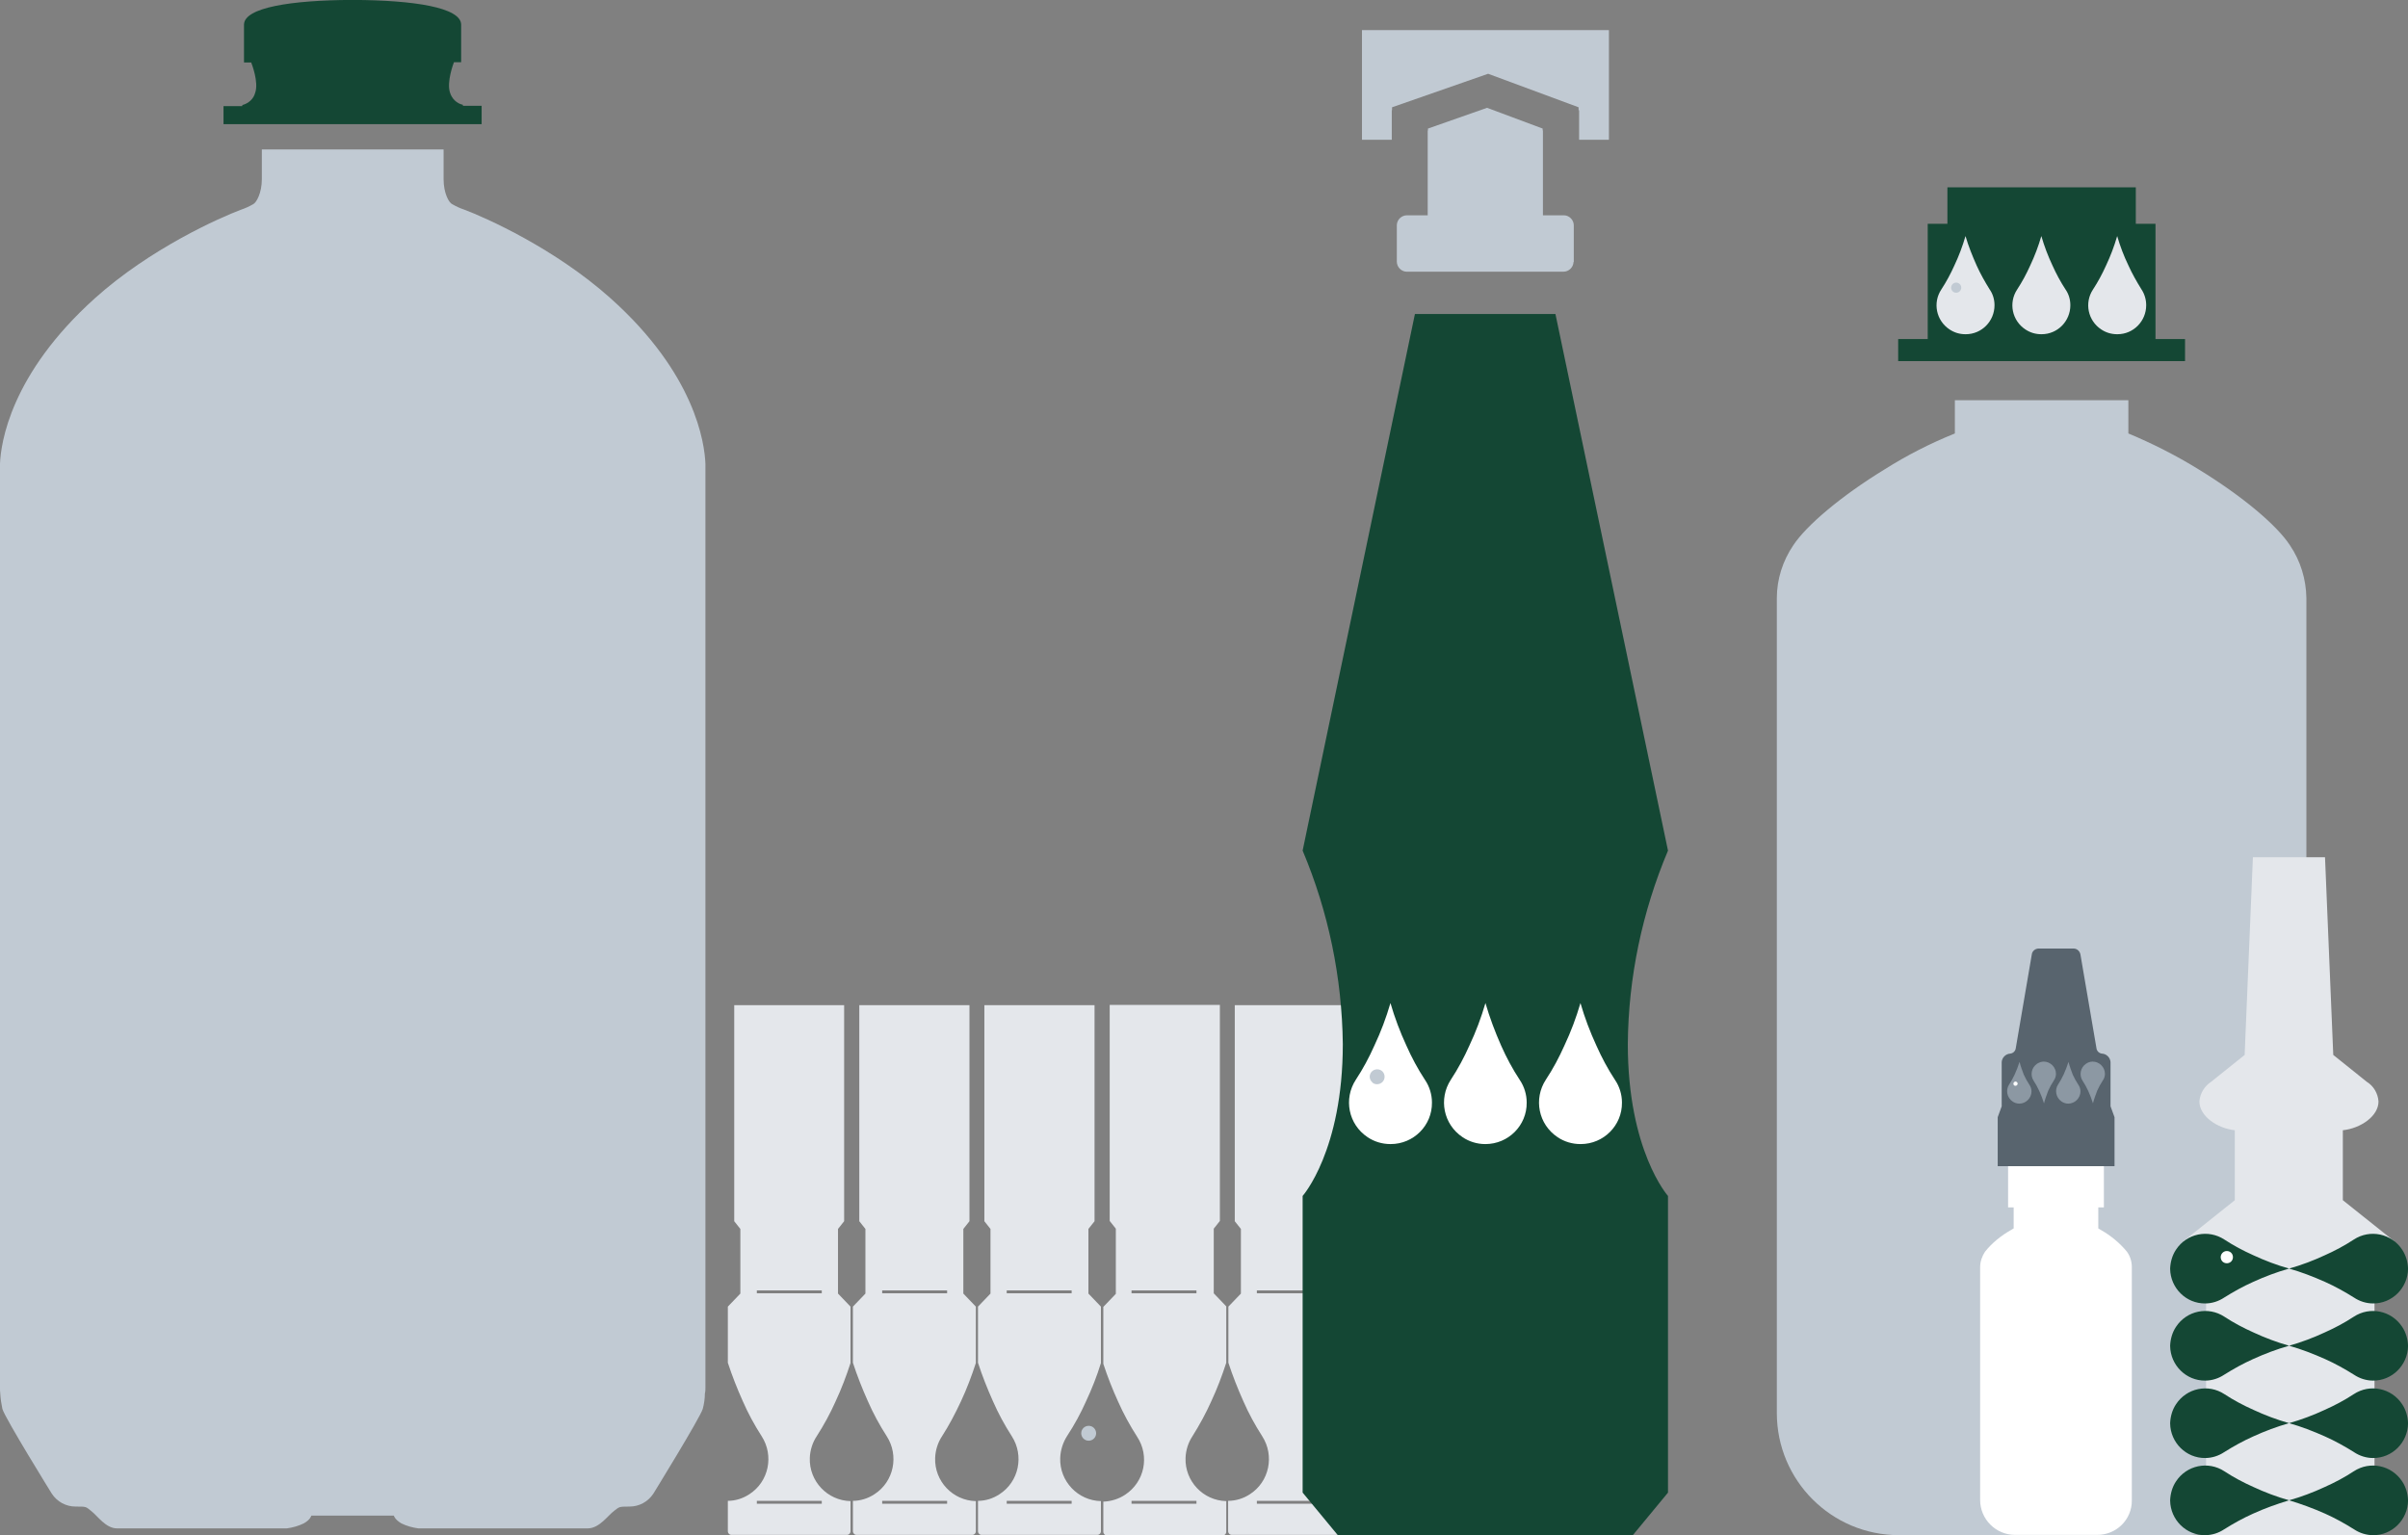 <?xml version="1.0" encoding="utf-8"?>
<!-- Generator: Adobe Illustrator 26.5.0, SVG Export Plug-In . SVG Version: 6.00 Build 0)  -->
<svg version="1.1" id="Ebene_1" xmlns="http://www.w3.org/2000/svg" xmlns:xlink="http://www.w3.org/1999/xlink" x="0px" y="0px"
	 viewBox="0 0 904.9 577.1" style="enable-background:new 0 0 904.9 577.1;" xml:space="preserve">
<rect x="0" y="0" width="904.9" height="577.1" fill="#808080" stroke="none"/>
<style type="text/css">
	.st0{fill:#009AD8;}
	.st1{fill:#E4E7EB;}
	.st2{fill:#104633;}
	.st3{fill:#C1CAD3;}
	.st4{fill:#144734;}
	.st5{fill:#FFFFFF;}
	.st6{fill:#58646E;}
	.st7{fill:#8C98A3;}
</style>
<g id="Gruppe_2859" transform="translate(70.794 -1328.099)">
	<g id="ROMM_Illu_Hand_Tablett_Flaschen_Augentr_Faltenbalg_ENG_4c_RZ" transform="translate(159.121 1339.523)">
		<path id="Pfad_967" class="st0" d="M325,564.2v-11.4c-8.7-0.2-15.6-7.5-15.3-16.2c0.1-2.9,1-5.8,2.6-8.2c2.7-4.2,5.1-8.6,7.1-13.1
			c2.2-4.7,4-9.5,5.6-14.4v-21.2l-4.7-4.9v-24.3l2.3-2.9v-81.2h-41.4v81.2l2.3,2.9v24.3l-4.7,4.9v21.1c1.6,4.9,3.5,9.7,5.6,14.4
			c2,4.6,4.4,9,7.1,13.2l0,0c4.7,7.3,2.7,17.1-4.6,21.8c-2.4,1.6-5.2,2.5-8.1,2.5v11.4c0,0.8,0.6,1.4,1.4,1.4c0,0,0,0,0.1,0h43.3
			C324.3,565.7,325,565,325,564.2C325,564.3,325,564.2,325,564.2L325,564.2z"/>
		<path id="Pfad_968" class="st1" d="M225.3,515.2c2.2-4.7,4-9.5,5.6-14.4v-21.2l-4.7-4.9v-24.3l2.3-2.9v-81.2h-41.4v81.2l2.3,2.9
			v24.5l-4.7,4.9v21.4c1.6,4.9,3.5,9.7,5.6,14.3c2,4.5,4.4,8.9,7.1,13.1c4.8,7.3,2.8,17-4.5,21.8c-2.4,1.6-5.3,2.5-8.2,2.6v11.3
			c0,0.8,0.6,1.4,1.4,1.4c0,0,0,0,0.1,0h43.3c0.8,0,1.4-0.6,1.4-1.4c0,0,0,0,0-0.1v-11.4c-8.7-0.2-15.6-7.5-15.3-16.2
			c0.1-2.9,1-5.8,2.6-8.2C220.9,524.1,223.3,519.7,225.3,515.2z M219.7,552.7v1.1h-24.4v-1.1H219.7z M195.3,474.7v-1.1h24.4v1.1
			H195.3z"/>
		<path id="Pfad_969" class="st1" d="M178.2,515.3c2.2-4.7,4.1-9.5,5.6-14.4v-21.2l-4.7-4.9v-24.3l2.3-2.9v-81.2H140v81.2l2.3,2.9
			v24.3l-4.7,4.9v21.1c1.6,4.9,3.5,9.7,5.6,14.4c2,4.6,4.4,9,7.1,13.2l0,0c4.7,7.3,2.7,17.1-4.6,21.8c-2.4,1.6-5.2,2.5-8.1,2.5v11.4
			c0,0.8,0.6,1.4,1.4,1.4c0,0,0,0,0.1,0h43.3c0.8,0,1.4-0.6,1.4-1.4c0,0,0,0,0-0.1v-11.2c-8.7-0.2-15.6-7.5-15.3-16.2
			c0.1-2.9,1-5.8,2.6-8.3C173.8,524.2,176.2,519.8,178.2,515.3z M172.8,552.7v1.1h-24.4v-1.1H172.8z M148.4,474.7v-1.1h24.4v1.1
			H148.4z"/>
		<path id="Pfad_970" class="st1" d="M131.2,515.3c2.2-4.7,4-9.5,5.6-14.4v-21.2l-4.7-4.9v-24.3l2.3-2.9v-81.2H93v81.2l2.3,2.9v24.3
			l-4.7,4.9v21.1c1.6,4.9,3.5,9.7,5.6,14.4c2,4.6,4.4,9,7.1,13.2l0,0c4.7,7.3,2.7,17.1-4.6,21.8c-2.4,1.6-5.3,2.5-8.1,2.5v11.4
			c0,0.8,0.6,1.4,1.4,1.4c0,0,0,0,0.1,0h43.3c0.8,0,1.4-0.6,1.4-1.4c0,0,0,0,0-0.1v-11.2c-8.7-0.2-15.6-7.5-15.3-16.2
			c0.1-2.9,1-5.8,2.6-8.2C126.8,524.2,129.1,519.8,131.2,515.3z M126,552.7v1.1h-24.4v-1.1H126z M101.6,474.7v-1.1H126v1.1H101.6z"
			/>
		<path id="Pfad_971" class="st1" d="M84.1,515.3c2.2-4.7,4-9.5,5.6-14.4v-21.2l-4.7-4.9v-24.3l2.3-2.9v-81.2H46v81.2l2.3,2.9v24.3
			l-4.7,4.9v21.1c1.6,4.9,3.5,9.7,5.6,14.4c2,4.6,4.4,9,7.1,13.2l0,0c4.7,7.3,2.7,17.1-4.6,21.8c-2.4,1.6-5.3,2.5-8.1,2.5v11.4
			c0,0.8,0.6,1.4,1.4,1.4l0,0h43.3c0.8,0,1.4-0.6,1.4-1.4c0,0,0,0,0-0.1v-11.2c-8.7-0.2-15.6-7.5-15.3-16.2c0.1-2.9,1-5.8,2.6-8.2
			C79.7,524.2,82.1,519.8,84.1,515.3z M78.9,552.7v1.1H54.5v-1.1H78.9z M54.5,474.7v-1.1h24.4v1.1H54.5z"/>
		<path id="Pfad_972" class="st1" d="M272.3,515.3c2.2-4.7,4-9.5,5.6-14.4v-21.2l-4.7-4.9v-24.3l2.3-2.9v-81.2h-41.4v81.2l2.3,2.9
			v24.3l-4.7,4.9v21.1c1.6,4.9,3.5,9.7,5.6,14.4c2,4.6,4.4,9,7.1,13.2l0,0c4.7,7.3,2.7,17.1-4.6,21.8c-2.4,1.6-5.3,2.5-8.2,2.5v11.4
			c0,0.8,0.6,1.4,1.4,1.4c0,0,0,0,0.1,0h43.3c0.8,0,1.4-0.6,1.4-1.4c0,0,0,0,0-0.1v-11.2c-8.7-0.2-15.6-7.5-15.3-16.2
			c0.1-2.9,1-5.8,2.6-8.2C267.9,524.2,270.3,519.8,272.3,515.3z M266.8,552.7v1.1h-24.4v-1.1H266.8z M242.4,474.7v-1.1h24.4v1.1
			H242.4z"/>
		<path id="Pfad_973" class="st2" d="M313.7,473.6h-24.4v1.1h24.4V473.6z"/>
		<path id="Pfad_974" class="st2" d="M313.7,552.7h-24.4v1.1h24.4V552.7z"/>
		<path id="Pfad_975" class="st3" d="M179.2,530.1c1.5,0,2.8-1.2,2.8-2.8c0-1.5-1.2-2.8-2.8-2.8c-1.5,0-2.8,1.2-2.8,2.8
			C176.4,528.8,177.6,530.1,179.2,530.1L179.2,530.1z"/>
		<path id="Pfad_976" class="st4" d="M259.6,308.3c9.7,23,14.8,47.7,15.1,72.7c0,40.1-15.1,57.1-15.1,57.1v111.5l13.3,16.1h110.7
			l13.3-16.1V438.1c0,0-15.1-16.9-15.1-57.1c0.2-25,5.4-49.7,15.1-72.7l-42.3-201.7h-52.8L259.6,308.3z"/>
		<path id="Pfad_977" class="st3" d="M374.7,41.1V-0.1h-92.8v41.2h11.2V30h0.1v-1.1l36.1-12.6l34,12.6V30h0.2v11.1H374.7z"/>
		<path id="Pfad_978" class="st3" d="M361.5,86.9V73.3c0-2-1.6-3.7-3.6-3.8c-0.1,0-0.1,0-0.2,0h-7.8V37.6h-0.1v-0.7l-20.9-7.8
			l-22.2,7.8v0.7h-0.1v31.9h-7.8c-2,0-3.7,1.6-3.8,3.6c0,0.1,0,0.1,0,0.2v13.6c0,2,1.6,3.7,3.6,3.8c0.1,0,0.1,0,0.2,0h58.8
			c2,0,3.7-1.6,3.8-3.6C361.5,87,361.5,87,361.5,86.9L361.5,86.9z"/>
		<path id="Pfad_979" class="st5" d="M292.6,365.6c-1.6,5.5-3.6,10.8-6,15.9c-2,4.5-4.3,8.8-7,12.9c-4.7,7.2-2.8,16.8,4.4,21.6
			c2.5,1.7,5.5,2.6,8.6,2.6h0.1l0,0c8.6,0,15.6-7,15.5-15.6c0-3-0.9-6-2.6-8.5c-2.7-4.1-5-8.4-7-12.9
			C296.2,376.4,294.2,371.1,292.6,365.6L292.6,365.6z"/>
		<path id="Pfad_980" class="st3" d="M287.6,396.1c1.5,0,2.8-1.2,2.8-2.8s-1.2-2.8-2.8-2.8c-1.5,0-2.8,1.2-2.8,2.8
			c0,0.7,0.3,1.4,0.8,1.9C286.1,395.9,286.8,396.1,287.6,396.1z"/>
		<path id="Pfad_981" class="st5" d="M328.3,365.6c-1.6,5.5-3.6,10.8-6,15.9c-2,4.5-4.3,8.8-7,12.9c-4.7,7.2-2.8,16.8,4.4,21.6
			c2.5,1.7,5.5,2.6,8.5,2.6h0.1l0,0c8.6,0,15.6-7,15.5-15.6c0-3-0.9-6-2.6-8.5c-2.7-4.1-5-8.4-7-12.9
			C331.9,376.4,329.9,371.1,328.3,365.6L328.3,365.6z"/>
		<path id="Pfad_982" class="st5" d="M364,365.6c-1.6,5.5-3.6,10.8-6,15.9c-2,4.5-4.3,8.8-7,12.9c-4.7,7.2-2.8,16.8,4.4,21.6
			c2.5,1.7,5.5,2.6,8.6,2.6h0.1l0,0c8.6,0,15.6-7,15.5-15.6c0-3-0.9-6-2.6-8.5c-2.7-4.1-5-8.4-7-12.9
			C367.6,376.4,365.6,371.1,364,365.6L364,365.6z"/>
		<path id="Pfad_983" class="st3" d="M636.8,519.7V213.4l0,0c-0.1-7.1-2.2-14-6.2-19.9c-4.9-7.5-17.8-18.4-34.3-28.5
			c-8.4-5.2-17.3-9.7-26.4-13.5V139h-65.2v12.5c-9.2,3.7-18,8.2-26.4,13.5c-16.5,10.1-29.4,21.1-34.3,28.5c-4,5.9-6.2,12.8-6.2,19.9
			l0,0v306.3c0,25.3,20.5,45.9,45.9,45.9h107.4C616.3,565.6,636.8,545.1,636.8,519.7L636.8,519.7L636.8,519.7z"/>
		<path id="Pfad_984" class="st4" d="M591.2,124.3V116h-11.1V72.7h-7.4V59h-70.8v13.7h-7.4V116h-11.1v8.3H591.2z"/>
		<path id="Pfad_985" class="st1" d="M537.2,77.3c-1.1,3.8-2.5,7.5-4.2,11.1c-1.4,3.1-3,6.1-4.9,9c-3.3,5-1.9,11.7,3.1,15
			c1.8,1.2,3.8,1.8,6,1.8h0.1c6,0,10.8-4.9,10.8-10.9c0-2.1-0.6-4.2-1.8-5.9c-1.9-2.9-3.5-5.9-4.9-9
			C539.7,84.8,538.3,81.1,537.2,77.3L537.2,77.3z"/>
		<path id="Pfad_986" class="st1" d="M508.7,77.3c-1.1,3.8-2.5,7.5-4.2,11.1c-1.4,3.1-3,6.1-4.9,9c-3.3,5-1.9,11.7,3.1,15
			c1.8,1.2,3.8,1.8,6,1.8h0.1c6,0,10.8-4.9,10.8-10.9c0-2.1-0.6-4.2-1.8-5.9c-1.8-2.9-3.5-5.9-4.9-9
			C511.3,84.8,509.8,81.1,508.7,77.3L508.7,77.3z"/>
		<path id="Pfad_987" class="st3" d="M505.2,98.6c1.1,0,1.9-0.9,1.9-1.9c0-1.1-0.9-1.9-1.9-1.9c-1.1,0-1.9,0.9-1.9,1.9
			c0,0.5,0.2,1,0.6,1.4C504.2,98.4,504.7,98.6,505.2,98.6z"/>
		<path id="Pfad_988" class="st1" d="M565.7,77.3c-1.1,3.8-2.5,7.5-4.2,11.1c-1.4,3.1-3,6.1-4.9,9c-3.3,5-1.9,11.7,3.1,15
			c1.8,1.2,3.8,1.8,6,1.8h0.1c6,0,10.8-4.9,10.8-10.9c0-2.1-0.6-4.2-1.8-6c-1.8-2.9-3.5-5.9-4.9-9C568.2,84.8,566.8,81.1,565.7,77.3
			z"/>
		<path id="Pfad_990" class="st1" d="M663.9,402.6c-0.2-3-1.8-5.8-4.4-7.4l-19.7-15.8h-19.1L601,395.2c-2.5,1.6-4.2,4.4-4.4,7.4
			c0,5.5,6.7,10.1,13.3,10.8v26.3l-19.3,15.4h8.5v110.5h63.3V455.1h7.4l-19.3-15.4v-26.3C657.2,412.7,663.9,408.1,663.9,402.6
			L663.9,402.6z"/>
		<path id="Pfad_991" class="st1" d="M646.9,385.1l-3.1-74.3h-27.1l-3.1,74.3H646.9L646.9,385.1z"/>
		<path id="Pfad_992" class="st4" d="M630.3,465.4c-4.6-1.3-9.1-3-13.4-5c-3.8-1.7-7.4-3.6-10.9-5.9c-6.1-4-14.2-2.3-18.2,3.8
			c-1.4,2.1-2.1,4.6-2.2,7.1l0,0v0.1l0,0c0.1,7.2,6,13.1,13.2,13c2.5,0,5-0.8,7.1-2.2c3.5-2.2,7.1-4.2,10.9-5.9
			C621.2,468.4,625.7,466.7,630.3,465.4L630.3,465.4z"/>
		<path id="Pfad_993" class="st5" d="M604.6,461.1c0,1.3,1,2.3,2.3,2.3s2.3-1,2.3-2.3s-1-2.3-2.3-2.3l0,0
			C605.6,458.8,604.6,459.9,604.6,461.1z"/>
		<path id="Pfad_994" class="st4" d="M630.3,465.4c4.6-1.3,9.1-3,13.4-5c3.8-1.7,7.4-3.6,10.9-5.9c6.1-4,14.2-2.3,18.2,3.8
			c1.4,2.1,2.1,4.6,2.2,7.1l0,0v0.1l0,0c-0.1,7.2-6,13.1-13.2,13c-2.5,0-5-0.8-7.1-2.2c-3.5-2.2-7.1-4.2-10.9-5.9
			C639.3,468.4,634.9,466.7,630.3,465.4L630.3,465.4z"/>
		<path id="Pfad_995" class="st4" d="M630.3,494.4c-4.6-1.3-9.1-3-13.4-5c-3.8-1.7-7.4-3.6-10.9-5.9c-6.1-4-14.2-2.3-18.2,3.8
			c-1.4,2.1-2.1,4.6-2.2,7.1l0,0v0.1l0,0c0.1,7.2,6,13.1,13.2,13c2.5,0,5-0.8,7.1-2.2c3.5-2.2,7.1-4.2,10.9-5.9
			C621.2,497.4,625.7,495.7,630.3,494.4L630.3,494.4L630.3,494.4z"/>
		<path id="Pfad_996" class="st4" d="M630.3,494.4c4.6-1.3,9.1-3,13.4-5c3.8-1.7,7.4-3.6,10.9-5.9c6.1-4,14.2-2.3,18.2,3.8
			c1.4,2.1,2.1,4.6,2.2,7.1l0,0v0.1l0,0c-0.1,7.2-6,13.1-13.2,13c-2.5,0-5-0.8-7.1-2.2c-3.5-2.2-7.1-4.2-10.9-5.9
			C639.3,497.4,634.9,495.7,630.3,494.4L630.3,494.4L630.3,494.4z"/>
		<path id="Pfad_997" class="st4" d="M630.3,523.5c-4.6-1.3-9.1-3-13.4-5c-3.8-1.7-7.4-3.6-10.9-5.9c-6.1-4-14.2-2.3-18.2,3.8
			c-1.4,2.1-2.1,4.6-2.2,7.1l0,0v0.1l0,0c0.1,7.2,6,13.1,13.2,13c2.5,0,5-0.8,7.1-2.2c3.5-2.2,7.1-4.2,10.9-5.9
			C621.2,526.5,625.7,524.8,630.3,523.5L630.3,523.5L630.3,523.5z"/>
		<path id="Pfad_998" class="st4" d="M630.3,523.5c4.6-1.3,9.1-3,13.4-5c3.8-1.7,7.4-3.6,10.9-5.9c6.1-4,14.2-2.3,18.2,3.8
			c1.4,2.1,2.1,4.6,2.2,7.1l0,0v0.1l0,0c-0.1,7.2-6,13.1-13.2,13c-2.5,0-5-0.8-7.1-2.2c-3.5-2.2-7.1-4.2-10.9-5.9
			C639.3,526.5,634.9,524.8,630.3,523.5L630.3,523.5L630.3,523.5z"/>
		<path id="Pfad_999" class="st4" d="M630.3,552.5c-4.6-1.3-9.1-3-13.4-5c-3.8-1.7-7.4-3.6-10.9-5.9c-6.1-4-14.2-2.3-18.2,3.8
			c-1.4,2.1-2.1,4.6-2.2,7.1l0,0v0.1l0,0c0.1,7.2,6,13.1,13.2,13c2.5,0,5-0.8,7.1-2.2c3.5-2.2,7.1-4.2,10.9-5.9
			C621.2,555.5,625.7,553.9,630.3,552.5L630.3,552.5L630.3,552.5z"/>
		<path id="Pfad_1000" class="st4" d="M630.3,552.5c4.6-1.3,9.1-3,13.4-5c3.8-1.7,7.4-3.6,10.9-5.9c6.1-4,14.2-2.3,18.2,3.8
			c1.4,2.1,2.1,4.6,2.2,7.1l0,0v0.1l0,0c-0.1,7.2-6,13.1-13.2,13c-2.5,0-5-0.8-7.1-2.2c-3.5-2.2-7.1-4.2-10.9-5.9
			C639.3,555.5,634.9,553.9,630.3,552.5L630.3,552.5L630.3,552.5z"/>
		<path id="Pfad_1001" class="st5" d="M571.2,552.5v-87.7l0,0c0-2-0.6-4-1.8-5.7c-2.7-3.3-6.1-6.1-9.8-8.2c-0.3-0.2-0.7-0.4-1-0.6
			v-7.9h2.1v-17.6h-36v17.6h2.1v7.9c-0.3,0.2-0.7,0.4-1,0.6c-3.7,2.1-7.1,4.8-9.8,8.2c-1.1,1.7-1.8,3.7-1.8,5.7l0,0v87.6
			c0,7.2,5.9,13.1,13.1,13.1H558C565.4,565.6,571.3,559.7,571.2,552.5L571.2,552.5L571.2,552.5z"/>
		<path id="Pfad_1002" class="st6" d="M564.7,426.9v-18.4l0,0l-1.5-4.1v-16.6c-0.1-1.7-1.5-3.1-3.2-3.2c-1.1-0.1-2-1-2.1-2.1l0,0
			l-6-35.1c-0.2-1.3-1.3-2.3-2.6-2.3l0,0l0,0h-13.1l0,0l0,0c-1.3,0-2.5,1-2.6,2.3l-6,35.1l0,0c-0.1,1.1-1,2-2.1,2.1
			c-1.7,0.1-3.1,1.5-3.2,3.2v16.6l-1.5,4.1l0,0v18.4H564.7L564.7,426.9z"/>
		<path id="Pfad_1003" class="st7" d="M529,387.7c-0.5,1.6-1.1,3.2-1.8,4.7c-0.6,1.3-1.3,2.6-2.1,3.8c-1.4,2.1-0.8,5,1.3,6.4
			c0.7,0.5,1.6,0.8,2.5,0.8l0,0c2.5,0,4.6-2.1,4.6-4.6c0-0.9-0.3-1.8-0.8-2.5c-0.8-1.2-1.5-2.5-2.1-3.8
			C530,390.9,529.4,389.3,529,387.7L529,387.7z"/>
		<path id="Pfad_1004" class="st5" d="M527.5,396.7c0.4,0,0.8-0.4,0.8-0.8c0-0.4-0.4-0.8-0.8-0.8c-0.4,0-0.8,0.4-0.8,0.8
			c0,0.2,0.1,0.4,0.2,0.6C527,396.6,527.3,396.7,527.5,396.7z"/>
		<path id="Pfad_1005" class="st7" d="M547.4,387.7c-0.5,1.6-1.1,3.2-1.8,4.7c-0.6,1.3-1.3,2.6-2.1,3.8c-1.4,2.1-0.8,5,1.3,6.4
			c0.7,0.5,1.6,0.8,2.5,0.8l0,0c2.5,0,4.6-2.1,4.6-4.6c0-0.9-0.3-1.8-0.8-2.5c-0.8-1.2-1.5-2.5-2.1-3.8
			C548.4,390.9,547.8,389.3,547.4,387.7z"/>
		<path id="Pfad_1006" class="st7" d="M538.2,403.3c-0.5-1.6-1.1-3.2-1.8-4.7c-0.6-1.3-1.3-2.6-2.1-3.8c-1.4-2.1-0.8-5,1.3-6.4
			c0.8-0.5,1.6-0.8,2.5-0.8l0,0l0,0l0,0c2.5,0,4.6,2.1,4.6,4.6c0,0.9-0.3,1.8-0.8,2.5c-0.8,1.2-1.5,2.5-2.1,3.8
			C539.2,400.1,538.6,401.7,538.2,403.3L538.2,403.3z"/>
		<path id="Pfad_1007" class="st7" d="M556.6,403.3c-0.5-1.6-1.1-3.2-1.8-4.7c-0.6-1.3-1.3-2.6-2.1-3.8c-1.4-2.1-0.8-5,1.3-6.4
			c0.7-0.5,1.6-0.8,2.5-0.8l0,0l0,0l0,0c2.5,0,4.6,2.1,4.6,4.6c0,0.9-0.3,1.8-0.8,2.5c-0.8,1.2-1.5,2.5-2.1,3.8
			C557.6,400.1,557,401.7,556.6,403.3L556.6,403.3z"/>
	</g>
	<g id="Gruppe_2565" transform="translate(-196 32.575)">
		<path id="Pfad_1323" class="st3" d="M390.3,1817.1v-347.2c-0.3-7.8-3.8-33.8-35.7-62.3c-20.8-18.6-46.7-30.2-55-33.3
			c-1.5-0.5-3-1.2-4.4-2l0,0c-1.3-0.5-3.3-4.2-3.3-9.4v-0.1v-11.1h-68.3v11.1v0.1c0,5.1-2,8.8-3.3,9.4l0,0c-1.4,0.8-2.9,1.5-4.4,2
			c-8.3,3.1-34.3,14.7-55,33.3c-31.8,28.6-35.4,54.5-35.7,62.3v347.2c0,0.7,0,1.5,0.1,2.2c0.1,2,0.4,3.9,0.8,5.8
			c1,3.5,18.6,31.9,18.6,31.9c2,3,5.3,4.8,8.9,4.8c4.1,0,3.8,0,5.8,1.6c2.5,1.9,5.5,6.6,9.8,6.6H233c2.2-0.3,4.4-0.9,6.4-1.9
			c2.5-1.4,2.8-2.9,2.8-2.9h31c0,0,0.3,1.4,2.8,2.9c2,1,4.2,1.6,6.4,1.9h63.8c4.3-0.1,7.4-4.8,9.8-6.6c2-1.5,1.7-1.6,5.8-1.6
			c3.6,0,6.9-1.8,8.9-4.8c0,0,17.5-28.4,18.6-31.9c0.5-1.9,0.8-3.9,0.8-5.8C390.3,1818.5,390.3,1817.8,390.3,1817.1"/>
		<path id="Pfad_1324" class="st4" d="M306.2,1335.3h-7l-0.1-0.4c-2.3-0.5-4.1-2.3-4.8-4.6c-1.3-4,1.3-10.9,1.5-11.4h2.7v-14.1l0,0
			l0,0c0-6.5-18-9.2-40.4-9.3l0,0l0,0c-0.1,0-0.3,0-0.4,0s-0.3,0-0.4,0l0,0l0,0c-22.4,0.1-40.4,2.8-40.4,9.3l0,0l0,0v14.2h2.7
			c0.2,0.5,2.9,7.4,1.5,11.4c-0.6,2.3-2.5,4-4.8,4.6l-0.1,0.4h-7v6.8h97L306.2,1335.3z"/>
	</g>
</g>
</svg>

